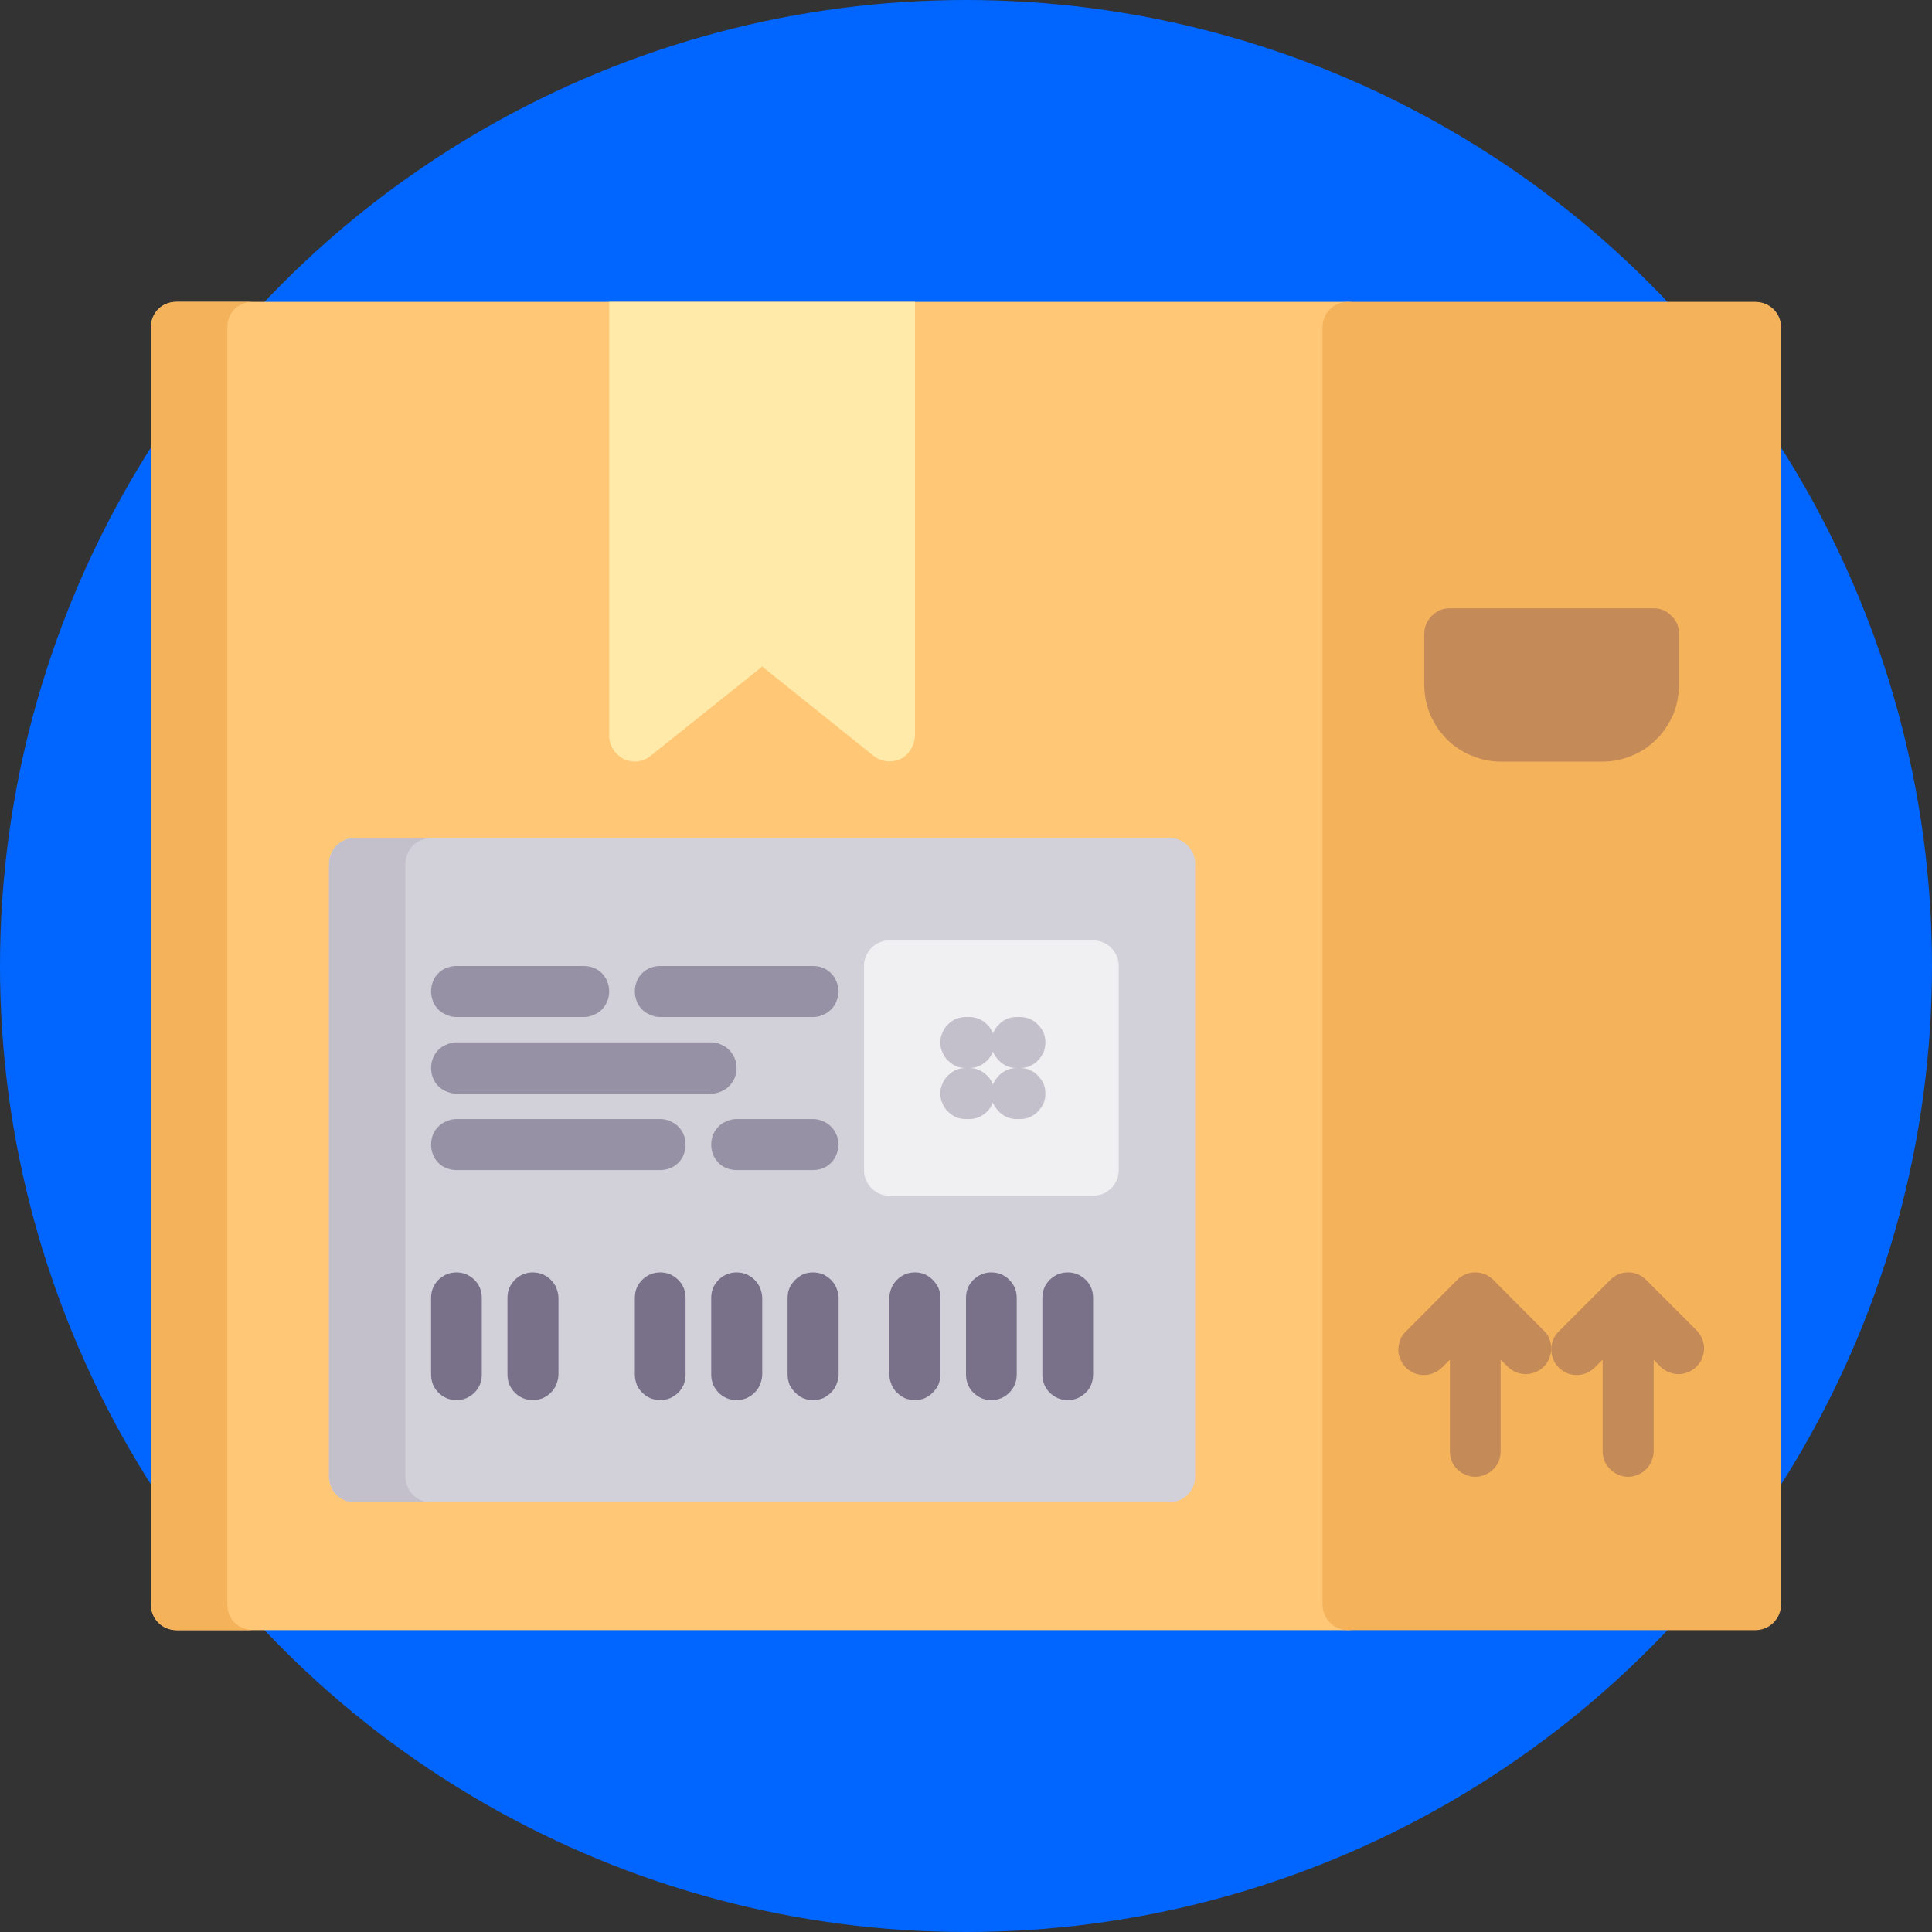 <svg width="64" height="64" viewBox="0 0 64 64" fill="none" xmlns="http://www.w3.org/2000/svg" xmlns:xlink="http://www.w3.org/1999/xlink">
	<rect x="0" y="0" width="64" height="64" fill="#333333" stroke="none"/>
	<desc>
			Created with Pixso.
	</desc>
	<defs/>
	<rect id="Group 336932" width="64" height="64" fill="#FFFFFF" fill-opacity="0"/>
	<circle id="Oval 1" cx="32" cy="32" r="32" fill="#0066FF" fill-opacity="1"/>
	<path id="Vector 28" d="M5.84 10L44.65 10C45.12 10 45.5 10.37 45.5 10.84L45.5 53.15C45.5 53.62 45.12 54 44.65 54L5.84 54C5.37 54 5 53.62 5 53.15L5 10.84C5 10.37 5.37 10 5.84 10Z" fill="#FFC776" fill-opacity="1" fill-rule="evenodd"/>
	<path id="Vector 28" d="M7.53 53.15L7.53 10.84C7.53 10.73 7.55 10.62 7.59 10.52C7.63 10.41 7.69 10.32 7.77 10.24C7.85 10.16 7.94 10.1 8.05 10.06C8.15 10.02 8.26 10 8.37 10L5.84 10C5.73 10 5.62 10.02 5.52 10.06C5.41 10.1 5.32 10.16 5.24 10.24C5.16 10.32 5.1 10.41 5.06 10.52C5.02 10.62 5 10.73 5 10.84L5 53.15C5 53.26 5.02 53.37 5.06 53.47C5.1 53.58 5.16 53.67 5.24 53.75C5.32 53.83 5.41 53.89 5.52 53.93C5.62 53.97 5.73 54 5.84 54L8.37 54C8.26 54 8.15 53.97 8.05 53.93C7.94 53.89 7.85 53.83 7.77 53.75C7.69 53.67 7.63 53.58 7.59 53.47C7.55 53.37 7.53 53.26 7.53 53.15Z" fill="#F4B25B" fill-opacity="1" fill-rule="nonzero"/>
	<path id="Vector 28" d="M44.65 10L58.15 10C58.62 10 59 10.37 59 10.84L59 53.15C59 53.62 58.62 54 58.15 54L44.65 54C44.19 54 43.81 53.62 43.81 53.15L43.81 10.84C43.81 10.37 44.19 10 44.65 10Z" fill="#F4B25B" fill-opacity="1" fill-rule="evenodd"/>
	<path id="Vector 28" d="M30.31 10L20.18 10L20.18 24.36C20.18 24.52 20.22 24.68 20.31 24.82C20.4 24.96 20.52 25.07 20.67 25.15C20.81 25.21 20.97 25.24 21.13 25.22C21.29 25.2 21.43 25.14 21.55 25.04L25.25 22.08L28.94 25.04C29.08 25.15 29.24 25.21 29.41 25.22C29.59 25.23 29.76 25.19 29.91 25.1C30.03 25.02 30.13 24.91 30.2 24.77C30.27 24.64 30.31 24.5 30.31 24.35L30.31 10Z" fill="#FFEAA9" fill-opacity="1" fill-rule="nonzero"/>
	<path id="Vector 28" d="M54.78 20.15L48.03 20.15C47.91 20.15 47.81 20.17 47.7 20.21C47.6 20.26 47.51 20.32 47.43 20.4C47.35 20.48 47.29 20.57 47.25 20.67C47.2 20.77 47.18 20.88 47.18 21L47.18 22.69C47.18 22.85 47.2 23.02 47.23 23.18C47.26 23.35 47.31 23.5 47.37 23.66C47.44 23.81 47.52 23.96 47.61 24.1C47.7 24.24 47.81 24.36 47.92 24.48C48.04 24.6 48.17 24.71 48.31 24.8C48.45 24.89 48.59 24.97 48.75 25.03C48.9 25.1 49.06 25.14 49.22 25.18C49.38 25.21 49.55 25.23 49.71 25.23L53.09 25.23C53.25 25.23 53.42 25.21 53.58 25.18C53.75 25.14 53.9 25.1 54.06 25.03C54.21 24.97 54.36 24.89 54.5 24.8C54.63 24.71 54.76 24.6 54.88 24.48C55 24.36 55.1 24.24 55.19 24.1C55.29 23.96 55.36 23.81 55.43 23.66C55.49 23.5 55.54 23.35 55.57 23.18C55.6 23.02 55.62 22.85 55.62 22.69L55.62 21C55.62 20.88 55.6 20.77 55.56 20.67C55.51 20.57 55.45 20.48 55.37 20.4C55.29 20.32 55.2 20.26 55.1 20.21C55 20.17 54.89 20.15 54.78 20.15Z" fill="#C48A57" fill-opacity="1" fill-rule="nonzero"/>
	<path id="Vector 28" d="M51.15 44.09L49.47 42.4C49.39 42.32 49.3 42.26 49.19 42.21C49.09 42.17 48.98 42.15 48.87 42.15C48.76 42.15 48.65 42.17 48.55 42.21C48.44 42.26 48.35 42.32 48.27 42.4L46.59 44.09C46.5 44.17 46.44 44.26 46.39 44.36C46.35 44.47 46.33 44.58 46.32 44.69C46.32 44.81 46.34 44.92 46.39 45.02C46.43 45.13 46.49 45.22 46.57 45.3C46.65 45.38 46.74 45.44 46.85 45.49C46.96 45.53 47.06 45.55 47.18 45.55C47.29 45.55 47.4 45.52 47.51 45.48C47.61 45.43 47.7 45.37 47.78 45.29L48.03 45.04L48.03 48.07C48.03 48.18 48.05 48.29 48.09 48.4C48.13 48.5 48.19 48.59 48.27 48.67C48.35 48.75 48.44 48.81 48.55 48.85C48.65 48.9 48.76 48.92 48.87 48.92C48.98 48.92 49.09 48.9 49.19 48.85C49.3 48.81 49.39 48.75 49.47 48.67C49.55 48.59 49.61 48.5 49.65 48.4C49.69 48.29 49.71 48.18 49.71 48.07L49.71 45.04L49.96 45.29C50.04 45.36 50.13 45.42 50.23 45.46C50.34 45.5 50.44 45.52 50.55 45.52C50.66 45.52 50.77 45.49 50.87 45.45C50.97 45.41 51.06 45.35 51.14 45.27C51.22 45.19 51.28 45.1 51.32 45C51.36 44.9 51.38 44.79 51.39 44.68C51.39 44.57 51.37 44.47 51.33 44.36C51.29 44.26 51.23 44.17 51.15 44.09Z" fill="#C48A57" fill-opacity="1" fill-rule="nonzero"/>
	<path id="Vector 28" d="M56.22 44.09L54.53 42.4C54.45 42.32 54.36 42.26 54.26 42.21C54.15 42.17 54.04 42.15 53.93 42.15C53.82 42.15 53.71 42.17 53.61 42.21C53.51 42.26 53.42 42.32 53.34 42.4L51.65 44.09C51.57 44.17 51.5 44.26 51.46 44.36C51.41 44.47 51.39 44.57 51.39 44.68C51.38 44.8 51.41 44.92 51.45 45.02C51.49 45.13 51.55 45.22 51.63 45.3C51.71 45.38 51.81 45.44 51.91 45.49C52.02 45.53 52.13 45.55 52.24 45.55C52.35 45.55 52.46 45.52 52.57 45.48C52.67 45.43 52.76 45.37 52.84 45.29L53.09 45.04L53.09 48.07C53.09 48.18 53.11 48.29 53.15 48.4C53.2 48.5 53.26 48.59 53.34 48.67C53.41 48.75 53.51 48.81 53.61 48.85C53.71 48.9 53.82 48.92 53.93 48.92C54.04 48.92 54.15 48.9 54.26 48.85C54.36 48.81 54.45 48.75 54.53 48.67C54.61 48.59 54.67 48.5 54.71 48.4C54.75 48.29 54.78 48.18 54.78 48.07L54.78 45.04L55.02 45.29C55.1 45.36 55.19 45.42 55.3 45.46C55.4 45.5 55.5 45.52 55.62 45.52C55.73 45.52 55.83 45.49 55.93 45.45C56.03 45.41 56.12 45.35 56.2 45.27C56.28 45.19 56.34 45.1 56.38 45C56.42 44.9 56.45 44.79 56.45 44.68C56.45 44.57 56.43 44.47 56.39 44.36C56.35 44.26 56.29 44.17 56.22 44.09Z" fill="#C48A57" fill-opacity="1" fill-rule="nonzero"/>
	<path id="Vector 28" d="M11.75 27.76L38.75 27.76C39.21 27.76 39.59 28.14 39.59 28.61L39.59 48.92C39.59 49.39 39.21 49.76 38.75 49.76L11.75 49.76C11.28 49.76 10.9 49.39 10.9 48.92L10.9 28.61C10.9 28.14 11.28 27.76 11.75 27.76Z" fill="#D2D0D8" fill-opacity="1" fill-rule="evenodd"/>
	<path id="Vector 28" d="M13.43 48.92L13.43 28.61C13.43 28.5 13.45 28.39 13.5 28.29C13.54 28.18 13.6 28.09 13.68 28.01C13.76 27.93 13.85 27.87 13.95 27.83C14.06 27.79 14.16 27.76 14.28 27.76L11.75 27.76C11.63 27.76 11.53 27.79 11.42 27.83C11.32 27.87 11.23 27.93 11.15 28.01C11.07 28.09 11.01 28.18 10.97 28.29C10.92 28.39 10.9 28.5 10.9 28.61L10.9 48.92C10.9 49.03 10.92 49.14 10.97 49.24C11.01 49.35 11.07 49.44 11.15 49.52C11.23 49.6 11.32 49.66 11.42 49.7C11.53 49.74 11.63 49.76 11.75 49.76L14.28 49.76C14.16 49.76 14.06 49.74 13.95 49.7C13.85 49.66 13.76 49.6 13.68 49.52C13.6 49.44 13.54 49.35 13.5 49.24C13.45 49.14 13.43 49.03 13.43 48.92Z" fill="#C3C0CB" fill-opacity="1" fill-rule="nonzero"/>
	<path id="Vector 28" d="M15.12 46.38C15.01 46.38 14.9 46.36 14.8 46.32C14.69 46.27 14.6 46.21 14.52 46.13C14.44 46.05 14.38 45.96 14.34 45.86C14.3 45.75 14.28 45.65 14.28 45.53L14.28 43C14.28 42.88 14.3 42.77 14.34 42.67C14.38 42.57 14.44 42.48 14.52 42.4C14.6 42.32 14.69 42.26 14.8 42.21C14.9 42.17 15.01 42.15 15.12 42.15C15.23 42.15 15.34 42.17 15.44 42.21C15.55 42.26 15.64 42.32 15.72 42.4C15.8 42.48 15.86 42.57 15.9 42.67C15.94 42.77 15.96 42.88 15.96 43L15.96 45.53C15.96 45.65 15.94 45.75 15.9 45.86C15.86 45.96 15.8 46.05 15.72 46.13C15.64 46.21 15.55 46.27 15.44 46.32C15.34 46.36 15.23 46.38 15.12 46.38ZM17.65 46.38C17.54 46.38 17.43 46.36 17.33 46.32C17.22 46.27 17.13 46.21 17.05 46.13C16.98 46.05 16.91 45.96 16.87 45.86C16.83 45.75 16.81 45.65 16.81 45.53L16.81 43C16.81 42.88 16.83 42.77 16.87 42.67C16.91 42.57 16.98 42.48 17.05 42.4C17.13 42.32 17.22 42.26 17.33 42.21C17.43 42.17 17.54 42.15 17.65 42.15C17.76 42.15 17.87 42.17 17.97 42.21C18.08 42.26 18.17 42.32 18.25 42.4C18.33 42.48 18.39 42.57 18.43 42.67C18.47 42.77 18.5 42.88 18.5 43L18.5 45.53C18.5 45.65 18.47 45.75 18.43 45.86C18.39 45.96 18.33 46.05 18.25 46.13C18.17 46.21 18.08 46.27 17.97 46.32C17.87 46.36 17.76 46.38 17.65 46.38ZM21.87 46.38C21.76 46.38 21.65 46.36 21.55 46.32C21.44 46.27 21.35 46.21 21.27 46.13C21.19 46.05 21.13 45.96 21.09 45.86C21.05 45.75 21.03 45.65 21.03 45.53L21.03 43C21.03 42.88 21.05 42.77 21.09 42.67C21.13 42.57 21.19 42.48 21.27 42.4C21.35 42.32 21.44 42.26 21.55 42.21C21.65 42.17 21.76 42.15 21.87 42.15C21.98 42.15 22.09 42.17 22.19 42.21C22.3 42.26 22.39 42.32 22.47 42.4C22.55 42.48 22.61 42.57 22.65 42.67C22.69 42.77 22.71 42.88 22.71 43L22.71 45.53C22.71 45.65 22.69 45.75 22.65 45.86C22.61 45.96 22.55 46.05 22.47 46.13C22.39 46.21 22.3 46.27 22.19 46.32C22.09 46.36 21.98 46.38 21.87 46.38ZM24.4 46.38C24.29 46.38 24.18 46.36 24.08 46.32C23.97 46.27 23.88 46.21 23.8 46.13C23.73 46.05 23.66 45.96 23.62 45.86C23.58 45.75 23.56 45.65 23.56 45.53L23.56 43C23.56 42.88 23.58 42.77 23.62 42.67C23.66 42.57 23.73 42.48 23.8 42.4C23.88 42.32 23.97 42.26 24.08 42.21C24.18 42.17 24.29 42.15 24.4 42.15C24.51 42.15 24.62 42.17 24.72 42.21C24.83 42.26 24.92 42.32 25 42.4C25.08 42.48 25.14 42.57 25.18 42.67C25.22 42.77 25.25 42.88 25.25 43L25.25 45.53C25.25 45.65 25.22 45.75 25.18 45.86C25.14 45.96 25.08 46.05 25 46.13C24.92 46.21 24.83 46.27 24.72 46.32C24.62 46.36 24.51 46.38 24.4 46.38ZM26.93 46.38C26.82 46.38 26.71 46.36 26.61 46.32C26.51 46.27 26.41 46.21 26.34 46.13C26.26 46.05 26.2 45.96 26.15 45.86C26.11 45.75 26.09 45.65 26.09 45.53L26.09 43C26.09 42.88 26.11 42.77 26.15 42.67C26.2 42.57 26.26 42.48 26.34 42.4C26.41 42.32 26.51 42.26 26.61 42.21C26.71 42.17 26.82 42.15 26.93 42.15C27.04 42.15 27.15 42.17 27.26 42.21C27.36 42.26 27.45 42.32 27.53 42.4C27.61 42.48 27.67 42.57 27.71 42.67C27.75 42.77 27.78 42.88 27.78 43L27.78 45.53C27.78 45.65 27.75 45.75 27.71 45.86C27.67 45.96 27.61 46.05 27.53 46.13C27.45 46.21 27.36 46.27 27.26 46.32C27.15 46.36 27.04 46.38 26.93 46.38ZM30.31 46.38C30.2 46.38 30.09 46.36 29.98 46.32C29.88 46.27 29.79 46.21 29.71 46.13C29.63 46.05 29.57 45.96 29.53 45.86C29.49 45.75 29.46 45.65 29.46 45.53L29.46 43C29.46 42.88 29.49 42.77 29.53 42.67C29.57 42.57 29.63 42.48 29.71 42.4C29.79 42.32 29.88 42.26 29.98 42.21C30.09 42.17 30.2 42.15 30.31 42.15C30.42 42.15 30.53 42.17 30.63 42.21C30.73 42.26 30.83 42.32 30.9 42.4C30.98 42.48 31.04 42.57 31.09 42.67C31.13 42.77 31.15 42.88 31.15 43L31.15 45.53C31.15 45.65 31.13 45.75 31.09 45.86C31.04 45.96 30.98 46.05 30.9 46.13C30.83 46.21 30.73 46.27 30.63 46.32C30.53 46.36 30.42 46.38 30.31 46.38ZM32.84 46.38C32.73 46.38 32.62 46.36 32.52 46.32C32.41 46.27 32.32 46.21 32.24 46.13C32.16 46.05 32.1 45.96 32.06 45.86C32.02 45.75 32 45.65 32 45.53L32 43C32 42.88 32.02 42.77 32.06 42.67C32.1 42.57 32.16 42.48 32.24 42.4C32.32 42.32 32.41 42.26 32.52 42.21C32.62 42.17 32.73 42.15 32.84 42.15C32.95 42.15 33.06 42.17 33.16 42.21C33.27 42.26 33.36 42.32 33.44 42.4C33.51 42.48 33.58 42.57 33.62 42.67C33.66 42.77 33.68 42.88 33.68 43L33.68 45.53C33.68 45.65 33.66 45.75 33.62 45.86C33.58 45.96 33.51 46.05 33.44 46.13C33.36 46.21 33.27 46.27 33.16 46.32C33.06 46.36 32.95 46.38 32.84 46.38ZM35.37 46.38C35.26 46.38 35.15 46.36 35.05 46.32C34.94 46.27 34.85 46.21 34.77 46.13C34.69 46.05 34.63 45.96 34.59 45.86C34.55 45.75 34.53 45.65 34.53 45.53L34.53 43C34.53 42.88 34.55 42.77 34.59 42.67C34.63 42.57 34.69 42.48 34.77 42.4C34.85 42.32 34.94 42.26 35.05 42.21C35.15 42.17 35.26 42.15 35.37 42.15C35.48 42.15 35.59 42.17 35.69 42.21C35.8 42.26 35.89 42.32 35.97 42.4C36.05 42.48 36.11 42.57 36.15 42.67C36.19 42.77 36.21 42.88 36.21 43L36.21 45.53C36.21 45.65 36.19 45.75 36.15 45.86C36.11 45.96 36.05 46.05 35.97 46.13C35.89 46.21 35.8 46.27 35.69 46.32C35.59 46.36 35.48 46.38 35.37 46.38Z" fill="#79718A" fill-opacity="1" fill-rule="nonzero"/>
	<path id="Vector 28" d="M29.46 31.15L36.21 31.15C36.68 31.15 37.06 31.53 37.06 32L37.06 38.76C37.06 39.23 36.68 39.61 36.21 39.61L29.46 39.61C29 39.61 28.62 39.23 28.62 38.76L28.62 32C28.62 31.53 29 31.15 29.46 31.15Z" fill="#F0EFF2" fill-opacity="1" fill-rule="evenodd"/>
	<path id="Vector 28" d="M32.1 35.38L32 35.38C31.88 35.38 31.78 35.36 31.67 35.32C31.57 35.27 31.48 35.21 31.4 35.13C31.32 35.05 31.26 34.96 31.22 34.86C31.17 34.75 31.15 34.65 31.15 34.53C31.15 34.42 31.17 34.31 31.22 34.21C31.26 34.11 31.32 34.01 31.4 33.94C31.48 33.86 31.57 33.79 31.67 33.75C31.78 33.71 31.88 33.69 32 33.69L32.1 33.69C32.21 33.69 32.32 33.71 32.42 33.75C32.53 33.79 32.62 33.86 32.7 33.94C32.78 34.01 32.84 34.11 32.88 34.21C32.92 34.31 32.94 34.42 32.94 34.53C32.94 34.65 32.92 34.75 32.88 34.86C32.84 34.96 32.78 35.05 32.7 35.13C32.62 35.21 32.53 35.27 32.42 35.32C32.32 35.36 32.21 35.38 32.1 35.38ZM33.79 37.07L33.68 37.07C33.57 37.07 33.46 37.05 33.36 37.01C33.26 36.96 33.16 36.9 33.09 36.82C33.01 36.74 32.95 36.65 32.9 36.55C32.86 36.45 32.84 36.34 32.84 36.23C32.84 36.11 32.86 36.01 32.9 35.9C32.95 35.8 33.01 35.71 33.09 35.63C33.16 35.55 33.26 35.49 33.36 35.44C33.46 35.4 33.57 35.38 33.68 35.38L33.79 35.38C33.9 35.38 34.01 35.4 34.11 35.44C34.21 35.49 34.31 35.55 34.38 35.63C34.46 35.71 34.52 35.8 34.57 35.9C34.61 36.01 34.63 36.11 34.63 36.23C34.63 36.34 34.61 36.45 34.57 36.55C34.52 36.65 34.46 36.74 34.38 36.82C34.31 36.9 34.21 36.96 34.11 37.01C34.01 37.05 33.9 37.07 33.79 37.07Z" fill="#C3C0CB" fill-opacity="1" fill-rule="nonzero"/>
	<path id="Vector 28" d="M32.1 37.07L32 37.07C31.88 37.07 31.78 37.05 31.67 37.01C31.57 36.96 31.48 36.9 31.4 36.82C31.32 36.74 31.26 36.65 31.22 36.55C31.17 36.45 31.15 36.34 31.15 36.23C31.15 36.11 31.17 36.01 31.22 35.9C31.26 35.8 31.32 35.71 31.4 35.63C31.48 35.55 31.57 35.49 31.67 35.44C31.78 35.4 31.88 35.38 32 35.38L32.1 35.38C32.21 35.38 32.32 35.4 32.42 35.44C32.53 35.49 32.62 35.55 32.7 35.63C32.78 35.71 32.84 35.8 32.88 35.9C32.92 36.01 32.94 36.11 32.94 36.23C32.94 36.34 32.92 36.45 32.88 36.55C32.84 36.65 32.78 36.74 32.7 36.82C32.62 36.9 32.53 36.96 32.42 37.01C32.32 37.05 32.21 37.07 32.1 37.07ZM33.79 35.38L33.68 35.38C33.57 35.38 33.46 35.36 33.36 35.32C33.26 35.27 33.16 35.21 33.09 35.13C33.01 35.05 32.95 34.96 32.9 34.86C32.86 34.75 32.84 34.65 32.84 34.53C32.84 34.42 32.86 34.31 32.9 34.21C32.95 34.11 33.01 34.01 33.09 33.94C33.16 33.86 33.26 33.79 33.36 33.75C33.46 33.71 33.57 33.69 33.68 33.69L33.79 33.69C33.9 33.69 34.01 33.71 34.11 33.75C34.21 33.79 34.31 33.86 34.38 33.94C34.46 34.01 34.52 34.11 34.57 34.21C34.61 34.31 34.63 34.42 34.63 34.53C34.63 34.65 34.61 34.75 34.57 34.86C34.52 34.96 34.46 35.05 34.38 35.13C34.31 35.21 34.21 35.27 34.11 35.32C34.01 35.36 33.9 35.38 33.79 35.38Z" fill="#C3C0CB" fill-opacity="1" fill-rule="nonzero"/>
	<path id="Vector 28" d="M26.93 33.69L21.87 33.69C21.76 33.69 21.65 33.67 21.55 33.62C21.44 33.58 21.35 33.52 21.27 33.44C21.19 33.36 21.13 33.27 21.09 33.16C21.05 33.06 21.03 32.95 21.03 32.84C21.03 32.73 21.05 32.62 21.09 32.52C21.13 32.41 21.19 32.32 21.27 32.24C21.35 32.16 21.44 32.1 21.55 32.06C21.65 32.02 21.76 32 21.87 32L26.93 32C27.04 32 27.15 32.02 27.26 32.06C27.36 32.1 27.45 32.16 27.53 32.24C27.61 32.32 27.67 32.41 27.71 32.52C27.75 32.62 27.78 32.73 27.78 32.84C27.78 32.95 27.75 33.06 27.71 33.16C27.67 33.27 27.61 33.36 27.53 33.44C27.45 33.52 27.36 33.58 27.26 33.62C27.15 33.67 27.04 33.69 26.93 33.69ZM23.56 36.23L15.12 36.23C15.01 36.23 14.9 36.2 14.8 36.16C14.69 36.12 14.6 36.06 14.52 35.98C14.44 35.9 14.38 35.81 14.34 35.7C14.3 35.6 14.28 35.49 14.28 35.38C14.28 35.27 14.3 35.16 14.34 35.06C14.38 34.95 14.44 34.86 14.52 34.78C14.6 34.7 14.69 34.64 14.8 34.6C14.9 34.55 15.01 34.53 15.12 34.53L23.56 34.53C23.67 34.53 23.78 34.55 23.88 34.6C23.98 34.64 24.08 34.7 24.15 34.78C24.23 34.86 24.29 34.95 24.34 35.06C24.38 35.16 24.4 35.27 24.4 35.38C24.4 35.49 24.38 35.6 24.34 35.7C24.29 35.81 24.23 35.9 24.15 35.98C24.08 36.06 23.98 36.12 23.88 36.16C23.78 36.2 23.67 36.23 23.56 36.23ZM21.87 38.76L15.12 38.76C15.01 38.76 14.9 38.74 14.8 38.7C14.69 38.66 14.6 38.6 14.52 38.52C14.44 38.44 14.38 38.35 14.34 38.24C14.3 38.14 14.28 38.03 14.28 37.92C14.28 37.81 14.3 37.7 14.34 37.59C14.38 37.49 14.44 37.4 14.52 37.32C14.6 37.24 14.69 37.18 14.8 37.14C14.9 37.09 15.01 37.07 15.12 37.07L21.87 37.07C21.98 37.07 22.09 37.09 22.19 37.14C22.3 37.18 22.39 37.24 22.47 37.32C22.55 37.4 22.61 37.49 22.65 37.59C22.69 37.7 22.71 37.81 22.71 37.92C22.71 38.03 22.69 38.14 22.65 38.24C22.61 38.35 22.55 38.44 22.47 38.52C22.39 38.6 22.3 38.66 22.19 38.7C22.09 38.74 21.98 38.76 21.87 38.76ZM26.93 38.76L24.4 38.76C24.29 38.76 24.18 38.74 24.08 38.7C23.97 38.66 23.88 38.6 23.8 38.52C23.73 38.44 23.66 38.35 23.62 38.24C23.58 38.14 23.56 38.03 23.56 37.92C23.56 37.81 23.58 37.7 23.62 37.59C23.66 37.49 23.73 37.4 23.8 37.32C23.88 37.24 23.97 37.18 24.08 37.14C24.18 37.09 24.29 37.07 24.4 37.07L26.93 37.07C27.04 37.07 27.15 37.09 27.26 37.14C27.36 37.18 27.45 37.24 27.53 37.32C27.61 37.4 27.67 37.49 27.71 37.59C27.75 37.7 27.78 37.81 27.78 37.92C27.78 38.03 27.75 38.14 27.71 38.24C27.67 38.35 27.61 38.44 27.53 38.52C27.45 38.6 27.36 38.66 27.26 38.7C27.15 38.74 27.04 38.76 26.93 38.76ZM19.34 33.69L15.12 33.69C15.01 33.69 14.9 33.67 14.8 33.62C14.69 33.58 14.6 33.52 14.52 33.44C14.44 33.36 14.38 33.27 14.34 33.16C14.3 33.06 14.28 32.95 14.28 32.84C14.28 32.73 14.3 32.62 14.34 32.52C14.38 32.41 14.44 32.32 14.52 32.24C14.6 32.16 14.69 32.1 14.8 32.06C14.9 32.02 15.01 32 15.12 32L19.34 32C19.45 32 19.56 32.02 19.66 32.06C19.77 32.1 19.86 32.16 19.94 32.24C20.01 32.32 20.08 32.41 20.12 32.52C20.16 32.62 20.18 32.73 20.18 32.84C20.18 32.95 20.16 33.06 20.12 33.16C20.08 33.27 20.01 33.36 19.94 33.44C19.86 33.52 19.77 33.58 19.66 33.62C19.56 33.67 19.45 33.69 19.34 33.69Z" fill="#9691A4" fill-opacity="1" fill-rule="nonzero"/>
</svg>
